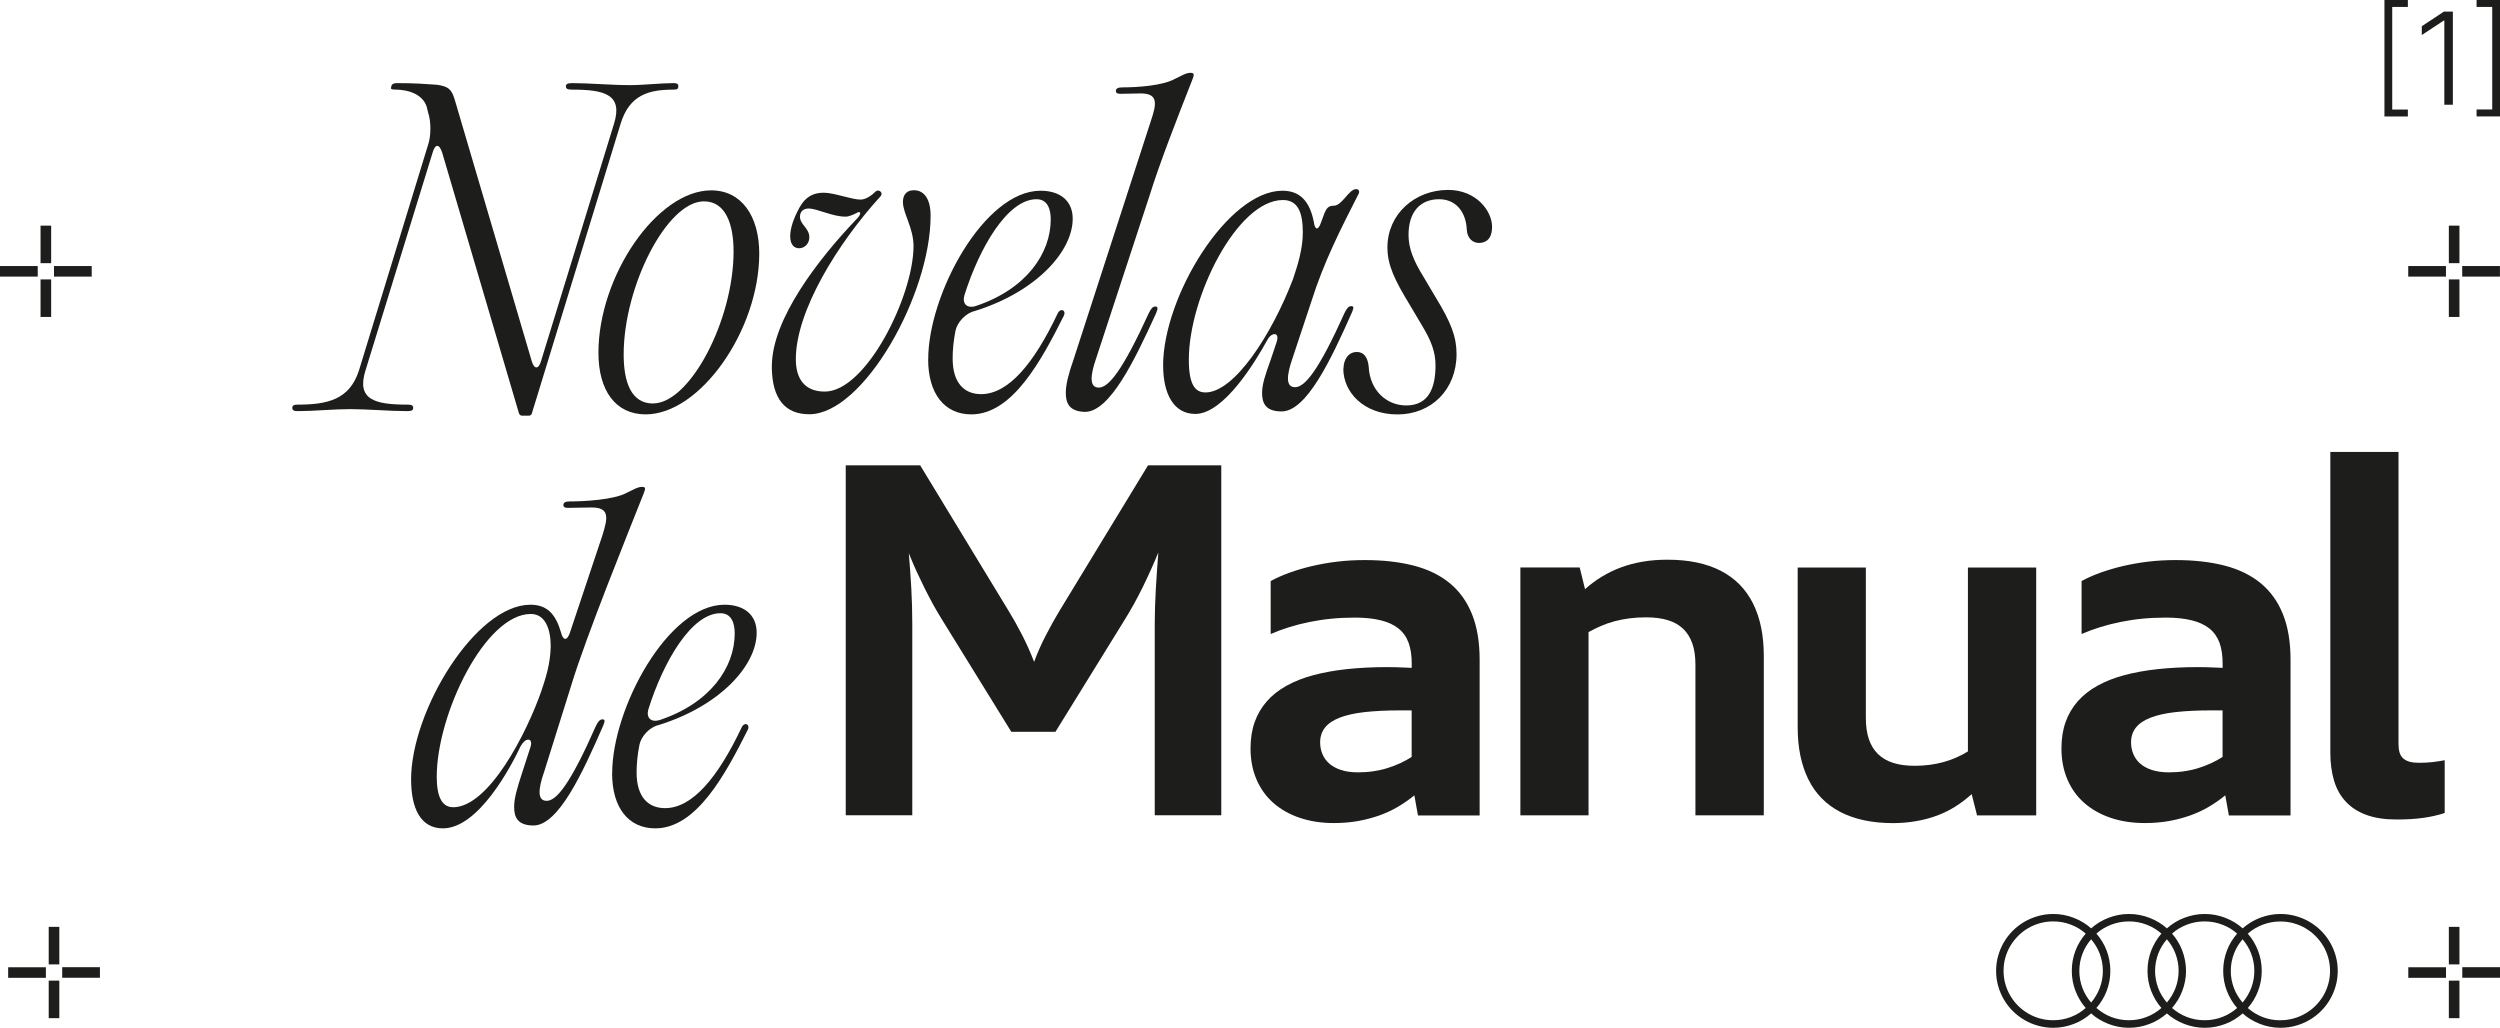 <svg width="180" height="74" viewBox="0 0 180 74" fill="none" xmlns="http://www.w3.org/2000/svg">
<g id="Capa_1" clip-path="url(#clip0_225_1000)">
<path id="Vector" d="M37.37 29.776L31.829 10.963C31.626 10.351 31.332 10.351 31.156 10.963L26.32 26.656C25.647 28.787 26.994 29.133 29.339 29.133C29.633 29.133 29.751 29.192 29.751 29.367C29.751 29.542 29.633 29.601 29.312 29.601C28.051 29.601 26.497 29.457 25.209 29.457C24.038 29.457 22.569 29.601 21.458 29.601C21.164 29.601 21.046 29.542 21.046 29.367C21.046 29.192 21.164 29.133 21.426 29.133C23.568 29.133 25.177 28.782 25.85 26.656L30.835 10.383C31.039 9.771 31.039 8.75 30.835 8.139L30.718 7.671C30.424 6.794 29.43 6.448 28.404 6.448C28.169 6.448 28.11 6.39 28.169 6.246C28.196 6.07 28.314 5.985 28.58 5.985C29.927 5.985 30.546 6.043 31.454 6.102C32.218 6.219 32.507 6.363 32.742 7.181L38.283 25.995C38.459 26.606 38.78 26.606 38.956 25.995L44.203 8.93C44.877 6.799 43.53 6.453 41.184 6.453C40.864 6.453 40.746 6.394 40.746 6.219C40.746 6.043 40.864 5.985 41.216 5.985C42.445 5.985 44 6.129 45.351 6.129C46.35 6.129 47.548 5.985 48.488 5.985C48.75 5.985 48.84 6.043 48.84 6.219C48.84 6.394 48.754 6.453 48.519 6.453C46.73 6.453 45.324 6.803 44.678 8.93L38.288 29.785C38.261 29.871 38.17 29.929 38.084 29.929H37.587C37.501 29.929 37.411 29.871 37.384 29.785L37.37 29.776Z" fill="#1D1D1B"/>
<path id="Vector_2" d="M43.087 25.401C43.087 19.861 47.308 13.706 51.208 13.706C53.378 13.706 54.666 15.545 54.666 18.256C54.666 23.769 50.413 29.835 46.486 29.835C44.316 29.835 43.087 28.113 43.087 25.401ZM47.014 29.048C49.681 29.048 52.817 23.04 52.817 18.112C52.817 16.098 52.23 14.497 50.68 14.497C48.013 14.497 44.904 20.621 44.904 25.523C44.904 27.537 45.46 29.052 47.014 29.052V29.048Z" fill="#1D1D1B"/>
<path id="Vector_3" d="M55.574 26.363C55.574 22.982 58.914 18.665 61.644 15.805C62.114 15.338 61.937 15.162 61.671 15.338C61.553 15.396 61.173 15.599 60.88 15.599C59.913 15.599 58.855 15.014 58.213 15.014C57.802 15.014 57.599 15.275 57.599 15.599C57.599 16.183 58.272 16.417 58.272 17.087C58.272 17.555 57.92 17.874 57.54 17.874C57.219 17.874 56.894 17.672 56.894 16.997C56.894 16.646 57.011 16.035 57.391 15.275C57.829 14.339 58.358 13.876 59.325 13.876C60.057 13.876 61.318 14.371 61.964 14.371C62.344 14.371 62.787 14.052 63.049 13.787C63.252 13.584 63.664 13.872 63.37 14.164C60.319 17.519 57.3 22.388 57.3 25.86C57.3 27.29 57.947 28.194 59.384 28.194C62.376 28.194 65.774 21.282 65.774 17.721C65.774 16.408 65.01 15.36 65.01 14.542C65.01 14.133 65.187 13.697 65.801 13.697C66.565 13.697 67.004 14.367 67.004 15.536C67.004 21.224 62.168 29.826 58.268 29.826C56.596 29.826 55.57 28.805 55.57 26.354L55.574 26.363Z" fill="#1D1D1B"/>
<path id="Vector_4" d="M66.832 25.864C66.832 21.197 70.849 13.732 74.921 13.732C76.3 13.732 77.235 14.434 77.235 15.747C77.235 18.108 74.596 21.026 70.171 22.397C69.525 22.541 68.911 23.216 68.793 23.827C68.648 24.556 68.59 25.226 68.59 25.81C68.59 27.591 69.439 28.378 70.641 28.378C72.607 28.378 74.451 26.161 76.15 22.573C76.354 22.137 76.797 22.339 76.589 22.748C74.975 25.959 72.897 29.835 69.936 29.835C68.002 29.835 66.827 28.346 66.827 25.869L66.832 25.864ZM70.23 22.042C73.922 20.819 75.653 18.22 75.653 15.801C75.653 15.1 75.45 14.344 74.627 14.344C72.544 14.344 70.524 17.815 69.439 21.255C69.263 21.867 69.616 22.218 70.23 22.042Z" fill="#1D1D1B"/>
<path id="Vector_5" d="M79.111 27.906C79.816 27.906 80.81 26.71 82.717 22.537C82.893 22.186 83.011 22.069 83.187 22.069C83.363 22.069 83.391 22.186 83.246 22.537C81.691 25.95 79.906 29.655 78.116 29.655C76.973 29.628 76.738 29.012 76.738 28.283C76.738 27.699 76.914 26.97 77.294 25.891L82.862 8.71C83.273 7.487 83.418 6.727 82.13 6.727L80.724 6.754C80.489 6.754 80.344 6.727 80.344 6.552C80.344 6.349 80.521 6.291 80.842 6.291C81.84 6.291 83.716 6.174 84.593 5.679C85.031 5.477 85.383 5.243 85.704 5.243C85.998 5.243 85.998 5.36 85.849 5.738C84.764 8.481 83.445 11.893 82.798 13.993L78.93 25.779C78.46 27.119 78.46 27.906 79.106 27.906H79.111Z" fill="#1D1D1B"/>
<path id="Vector_6" d="M83.743 26.332C83.743 21.345 88.402 13.732 92.334 13.732C93.622 13.732 94.3 14.519 94.589 15.949C94.675 16.592 94.91 16.619 95.118 16.008L95.321 15.455C95.498 14.987 95.642 14.812 96.026 14.812C96.641 14.812 97.111 13.616 97.64 13.616C97.843 13.616 97.934 13.791 97.784 14.025C96.555 16.444 95.321 18.836 94.413 21.723L93.066 25.779C92.596 27.119 92.596 27.879 93.243 27.879C93.948 27.879 94.942 26.683 96.817 22.51C96.994 22.159 97.111 22.042 97.287 22.042C97.464 22.042 97.491 22.128 97.346 22.478C95.823 25.918 94.065 29.623 92.275 29.623C91.105 29.623 90.87 29.012 90.87 28.283C90.87 27.672 91.105 26.97 91.484 25.923L91.923 24.61C92.04 24.259 91.95 24.057 91.778 24.057C91.575 24.057 91.367 24.232 91.222 24.524C90.431 25.954 88.145 29.803 86.061 29.803C84.48 29.803 83.747 28.315 83.747 26.332H83.743ZM86.793 28.256C88.877 28.256 91.57 24.084 93.098 20.091C93.45 19.043 93.803 17.905 93.803 16.736C93.803 15.248 93.423 14.402 92.366 14.402C89.085 14.402 85.596 21.372 85.596 25.896C85.596 27.676 86.034 28.256 86.798 28.256H86.793Z" fill="#1D1D1B"/>
<path id="Vector_7" d="M96.732 26.539C96.732 25.927 97.052 25.343 97.699 25.343C98.228 25.343 98.49 25.779 98.548 26.422C98.634 28.113 99.836 29.192 101.246 29.192C102.86 29.192 103.357 27.937 103.357 26.305C103.357 25.284 103.004 24.466 102.39 23.445L101.508 21.957C100.424 20.176 99.895 19.097 99.895 17.815C99.895 15.396 101.888 13.674 104.265 13.674C106.29 13.674 107.429 15.189 107.429 16.327C107.429 17.204 106.99 17.492 106.489 17.492C106.019 17.492 105.639 17.141 105.608 16.529C105.549 15.248 104.817 14.344 103.615 14.344C102.236 14.344 101.414 15.279 101.414 16.912C101.414 17.874 101.766 18.751 102.467 19.888L103.348 21.377C104.491 23.243 104.871 24.264 104.871 25.491C104.871 28.059 103.054 29.839 100.618 29.839C98.182 29.839 96.718 28.234 96.718 26.543L96.732 26.539Z" fill="#1D1D1B"/>
<path id="Vector_8" d="M29.597 56.14C29.597 51.153 34.256 43.54 38.188 43.54C39.39 43.54 40.005 44.21 40.389 45.523C40.534 46.135 40.827 46.166 41.035 45.55L43.381 38.522C43.761 37.299 43.91 36.539 42.617 36.539C42.002 36.539 41.329 36.566 40.918 36.566C40.715 36.566 40.565 36.539 40.565 36.364C40.565 36.161 40.742 36.103 41.062 36.103C42.03 36.103 44.199 35.986 45.107 35.491C45.546 35.289 45.898 35.055 46.219 35.055C46.513 35.055 46.481 35.172 46.337 35.55C45.252 38.293 42.201 45.816 41.148 49.287L39.182 55.56C38.712 56.9 38.712 57.66 39.359 57.66C40.064 57.66 41.058 56.463 42.906 52.264C43.083 51.913 43.2 51.796 43.376 51.796C43.553 51.796 43.58 51.881 43.435 52.232C41.939 55.672 40.213 59.409 38.423 59.436C37.253 59.436 37.018 58.824 37.018 58.096C37.018 57.484 37.221 56.783 37.574 55.703L38.188 53.806C38.306 53.455 38.215 53.253 38.044 53.253C37.84 53.253 37.664 53.428 37.488 53.721C36.814 55.15 34.469 59.642 31.888 59.642C30.275 59.642 29.601 58.186 29.601 56.144L29.597 56.14ZM32.616 58.123C35.196 58.123 37.922 52.785 38.979 49.75C39.273 48.873 39.625 47.825 39.652 46.539C39.652 45.316 39.273 44.206 38.215 44.206C34.934 44.206 31.445 51.409 31.445 55.933C31.445 57.421 31.857 58.118 32.616 58.118V58.123Z" fill="#1D1D1B"/>
<path id="Vector_9" d="M44.077 55.672C44.077 51.005 48.095 43.54 52.167 43.54C53.545 43.54 54.48 44.242 54.48 45.555C54.48 47.915 51.841 50.834 47.417 52.205C46.77 52.349 46.156 53.023 46.038 53.635C45.894 54.364 45.835 55.033 45.835 55.618C45.835 57.399 46.685 58.186 47.887 58.186C49.853 58.186 51.697 55.969 53.396 52.38C53.599 51.944 54.042 52.147 53.834 52.556C52.221 55.766 50.142 59.642 47.182 59.642C45.248 59.642 44.072 58.154 44.072 55.676L44.077 55.672ZM47.476 51.85C51.168 50.627 52.899 48.028 52.899 45.609C52.899 44.907 52.695 44.152 51.873 44.152C49.789 44.152 47.769 47.623 46.685 51.063C46.508 51.675 46.861 52.025 47.476 51.85Z" fill="#1D1D1B"/>
<path id="Vector_10" d="M171.68 8.382V0H173.366V0.499H172.24V7.887H173.366V8.386H171.68V8.382Z" fill="#1D1D1B"/>
<path id="Vector_11" d="M176.606 0.836V7.541H175.991V1.479H175.951L174.369 2.523V1.889L175.96 0.836H176.601H176.606Z" fill="#1D1D1B"/>
<path id="Vector_12" d="M180 0V8.382H178.314V7.882H179.44V0.499H178.314V0H180Z" fill="#1D1D1B"/>
<path id="Vector_13" d="M179.996 19.915V19.155H177.279V19.915H179.996Z" fill="#1D1D1B"/>
<path id="Vector_14" d="M176.109 19.915V19.155H173.393V19.915H176.109Z" fill="#1D1D1B"/>
<path id="Vector_15" d="M177.08 16.246H176.317V18.948H177.08V16.246Z" fill="#1D1D1B"/>
<path id="Vector_16" d="M177.08 20.118H176.317V22.82H177.08V20.118Z" fill="#1D1D1B"/>
<path id="Vector_17" d="M6.603 19.915V19.155H3.887V19.915H6.603Z" fill="#1D1D1B"/>
<path id="Vector_18" d="M2.716 19.915V19.155H-4.79221e-05V19.915H2.716Z" fill="#1D1D1B"/>
<path id="Vector_19" d="M3.683 16.246H2.919V18.948H3.683V16.246Z" fill="#1D1D1B"/>
<path id="Vector_20" d="M3.683 20.118H2.919V22.82H3.683V20.118Z" fill="#1D1D1B"/>
<path id="Vector_21" d="M7.195 70.398V69.638H4.479V70.398H7.195Z" fill="#1D1D1B"/>
<path id="Vector_22" d="M3.304 70.403V69.643H0.588V70.403H3.304Z" fill="#1D1D1B"/>
<path id="Vector_23" d="M4.271 66.734H3.507V69.436H4.271V66.734Z" fill="#1D1D1B"/>
<path id="Vector_24" d="M4.271 70.605H3.507V73.308H4.271V70.605Z" fill="#1D1D1B"/>
<path id="Vector_25" d="M180 70.398V69.638H177.284V70.398H180Z" fill="#1D1D1B"/>
<path id="Vector_26" d="M176.113 70.403V69.643H173.397V70.403H176.113Z" fill="#1D1D1B"/>
<path id="Vector_27" d="M177.08 66.734H176.317V69.436H177.08V66.734Z" fill="#1D1D1B"/>
<path id="Vector_28" d="M177.08 70.605H176.317V73.308H177.08V70.605Z" fill="#1D1D1B"/>
<path id="Vector_29" d="M153.291 74C153.029 74 152.771 73.978 152.523 73.928C152.274 73.879 152.035 73.811 151.804 73.721C151.574 73.631 151.357 73.523 151.144 73.397C150.936 73.272 150.742 73.128 150.561 72.966C150.38 73.128 150.186 73.267 149.978 73.397C149.77 73.528 149.549 73.636 149.318 73.721C149.088 73.811 148.848 73.879 148.6 73.928C148.351 73.978 148.094 74 147.836 74C147.456 74 147.095 73.951 146.742 73.852C146.39 73.753 146.065 73.618 145.757 73.438C145.45 73.258 145.174 73.047 144.926 72.799C144.677 72.552 144.46 72.273 144.284 71.972C144.103 71.666 143.968 71.343 143.868 70.992C143.769 70.646 143.719 70.281 143.719 69.904C143.719 69.526 143.769 69.162 143.868 68.815C143.968 68.469 144.103 68.141 144.284 67.835C144.465 67.529 144.677 67.255 144.926 67.008C145.174 66.76 145.454 66.545 145.757 66.369C146.065 66.189 146.39 66.055 146.742 65.956C147.095 65.857 147.456 65.807 147.836 65.807C148.098 65.807 148.351 65.83 148.6 65.879C148.848 65.929 149.088 65.996 149.318 66.086C149.549 66.176 149.766 66.284 149.978 66.41C150.191 66.536 150.38 66.68 150.561 66.841C150.742 66.684 150.936 66.54 151.144 66.41C151.352 66.284 151.574 66.171 151.804 66.086C152.035 65.996 152.274 65.929 152.523 65.879C152.771 65.83 153.029 65.807 153.291 65.807C153.553 65.807 153.806 65.83 154.055 65.879C154.303 65.929 154.543 65.996 154.773 66.086C155.004 66.176 155.221 66.284 155.433 66.41C155.641 66.536 155.835 66.68 156.016 66.841C156.197 66.684 156.391 66.54 156.599 66.41C156.807 66.279 157.028 66.171 157.259 66.086C157.489 65.996 157.729 65.929 157.977 65.879C158.226 65.83 158.484 65.807 158.746 65.807C159.008 65.807 159.261 65.83 159.509 65.879C159.758 65.929 159.998 65.996 160.228 66.086C160.459 66.176 160.675 66.284 160.888 66.41C161.1 66.536 161.29 66.68 161.471 66.841C161.652 66.684 161.846 66.54 162.054 66.41C162.262 66.284 162.483 66.171 162.714 66.086C162.944 65.996 163.184 65.929 163.432 65.879C163.681 65.83 163.938 65.807 164.201 65.807C164.58 65.807 164.942 65.857 165.294 65.956C165.647 66.055 165.972 66.189 166.279 66.369C166.587 66.549 166.862 66.76 167.111 67.008C167.36 67.255 167.576 67.534 167.753 67.835C167.934 68.141 168.069 68.465 168.169 68.815C168.268 69.166 168.318 69.526 168.318 69.904C168.318 70.281 168.268 70.641 168.169 70.992C168.069 71.343 167.934 71.666 167.753 71.972C167.572 72.278 167.36 72.552 167.111 72.799C166.862 73.047 166.582 73.263 166.279 73.438C165.972 73.618 165.647 73.753 165.294 73.852C164.942 73.951 164.58 74 164.201 74C163.938 74 163.681 73.978 163.432 73.928C163.184 73.879 162.944 73.811 162.714 73.721C162.483 73.631 162.266 73.523 162.054 73.397C161.846 73.272 161.652 73.128 161.471 72.966C161.29 73.128 161.096 73.267 160.888 73.397C160.68 73.528 160.459 73.636 160.228 73.721C159.998 73.811 159.758 73.879 159.509 73.928C159.261 73.978 159.003 74 158.746 74C158.488 74 158.226 73.978 157.977 73.928C157.729 73.879 157.489 73.811 157.259 73.721C157.028 73.631 156.811 73.523 156.599 73.397C156.387 73.272 156.197 73.128 156.016 72.966C155.835 73.128 155.641 73.267 155.433 73.397C155.225 73.523 155.004 73.636 154.773 73.721C154.543 73.811 154.303 73.879 154.055 73.928C153.806 73.978 153.549 74 153.291 74ZM147.836 73.456C148.062 73.456 148.279 73.438 148.491 73.397C148.704 73.357 148.912 73.299 149.106 73.222C149.3 73.146 149.49 73.056 149.671 72.943C149.852 72.835 150.019 72.714 150.173 72.575C150.014 72.395 149.874 72.206 149.752 71.999C149.63 71.792 149.522 71.576 149.436 71.352C149.35 71.127 149.282 70.893 149.237 70.65C149.192 70.407 149.169 70.155 149.169 69.899C149.169 69.643 149.192 69.395 149.237 69.148C149.282 68.901 149.35 68.672 149.436 68.442C149.522 68.217 149.626 68.002 149.752 67.795C149.879 67.588 150.019 67.399 150.173 67.219C150.014 67.08 149.847 66.958 149.671 66.85C149.49 66.743 149.305 66.648 149.106 66.576C148.907 66.5 148.704 66.441 148.491 66.401C148.279 66.36 148.058 66.342 147.832 66.342C147.502 66.342 147.185 66.383 146.883 66.468C146.58 66.554 146.295 66.671 146.028 66.828C145.762 66.981 145.522 67.165 145.305 67.385C145.088 67.606 144.903 67.84 144.745 68.105C144.587 68.37 144.469 68.654 144.383 68.955C144.297 69.256 144.257 69.571 144.257 69.899C144.257 70.227 144.297 70.542 144.383 70.843C144.469 71.145 144.587 71.428 144.745 71.693C144.903 71.959 145.084 72.197 145.301 72.413C145.518 72.629 145.757 72.813 146.024 72.97C146.29 73.128 146.571 73.245 146.878 73.33C147.181 73.415 147.497 73.456 147.827 73.456H147.836ZM151.406 69.904C151.406 69.688 151.388 69.472 151.348 69.265C151.311 69.058 151.253 68.86 151.18 68.667C151.108 68.474 151.018 68.289 150.914 68.118C150.81 67.943 150.692 67.781 150.561 67.628C150.43 67.781 150.308 67.948 150.204 68.118C150.1 68.294 150.01 68.478 149.938 68.667C149.865 68.86 149.811 69.058 149.77 69.265C149.734 69.472 149.712 69.683 149.712 69.904C149.712 70.124 149.73 70.335 149.77 70.542C149.811 70.749 149.865 70.951 149.938 71.14C150.01 71.334 150.1 71.518 150.204 71.689C150.308 71.864 150.426 72.026 150.561 72.183C150.692 72.031 150.81 71.864 150.914 71.689C151.018 71.513 151.108 71.329 151.18 71.14C151.253 70.951 151.311 70.749 151.348 70.542C151.388 70.335 151.406 70.124 151.406 69.904ZM153.286 73.456C153.512 73.456 153.729 73.438 153.942 73.397C154.154 73.357 154.362 73.299 154.556 73.222C154.751 73.146 154.94 73.056 155.121 72.943C155.302 72.835 155.469 72.714 155.623 72.575C155.465 72.395 155.325 72.206 155.203 71.999C155.081 71.792 154.972 71.576 154.886 71.352C154.8 71.127 154.733 70.893 154.687 70.65C154.642 70.407 154.62 70.155 154.62 69.899C154.62 69.643 154.642 69.395 154.687 69.148C154.733 68.901 154.8 68.672 154.886 68.442C154.972 68.217 155.081 68.002 155.203 67.795C155.325 67.588 155.469 67.399 155.623 67.219C155.465 67.08 155.297 66.958 155.121 66.85C154.94 66.743 154.755 66.648 154.556 66.576C154.357 66.5 154.154 66.441 153.942 66.401C153.729 66.36 153.508 66.342 153.286 66.342C153.065 66.342 152.843 66.36 152.627 66.401C152.414 66.441 152.206 66.5 152.007 66.576C151.809 66.653 151.623 66.743 151.443 66.85C151.262 66.958 151.095 67.08 150.941 67.219C151.099 67.399 151.239 67.588 151.361 67.795C151.488 68.002 151.592 68.213 151.678 68.442C151.763 68.672 151.831 68.901 151.876 69.148C151.922 69.391 151.944 69.643 151.944 69.899C151.944 70.155 151.922 70.407 151.876 70.65C151.831 70.893 151.763 71.127 151.678 71.352C151.592 71.576 151.488 71.792 151.361 71.999C151.235 72.206 151.095 72.395 150.941 72.575C151.099 72.71 151.266 72.835 151.443 72.943C151.623 73.051 151.809 73.146 152.007 73.222C152.206 73.299 152.41 73.357 152.627 73.397C152.839 73.438 153.06 73.456 153.286 73.456ZM155.166 69.904C155.166 70.12 155.185 70.335 155.225 70.542C155.261 70.749 155.32 70.951 155.392 71.14C155.465 71.334 155.551 71.518 155.659 71.689C155.763 71.864 155.88 72.026 156.016 72.183C156.147 72.031 156.265 71.864 156.369 71.689C156.473 71.513 156.563 71.329 156.635 71.14C156.708 70.947 156.766 70.749 156.802 70.542C156.839 70.335 156.861 70.124 156.861 69.904C156.861 69.683 156.843 69.472 156.802 69.265C156.762 69.058 156.708 68.86 156.635 68.667C156.563 68.474 156.473 68.289 156.369 68.118C156.265 67.943 156.147 67.781 156.016 67.628C155.885 67.781 155.763 67.948 155.659 68.118C155.555 68.294 155.465 68.478 155.392 68.667C155.32 68.86 155.266 69.058 155.225 69.265C155.185 69.472 155.166 69.683 155.166 69.904ZM158.737 73.456C158.963 73.456 159.18 73.438 159.392 73.397C159.604 73.357 159.808 73.299 160.007 73.222C160.205 73.146 160.391 73.056 160.572 72.943C160.752 72.835 160.92 72.714 161.073 72.575C160.915 72.395 160.775 72.206 160.653 71.999C160.531 71.792 160.422 71.576 160.337 71.352C160.251 71.127 160.183 70.893 160.138 70.65C160.092 70.407 160.07 70.155 160.07 69.899C160.07 69.643 160.092 69.395 160.138 69.148C160.183 68.901 160.251 68.672 160.337 68.442C160.422 68.213 160.526 68.002 160.653 67.795C160.779 67.588 160.92 67.399 161.073 67.219C160.92 67.08 160.748 66.958 160.572 66.85C160.391 66.743 160.205 66.648 160.007 66.576C159.808 66.5 159.604 66.441 159.392 66.401C159.18 66.36 158.958 66.342 158.732 66.342C158.506 66.342 158.289 66.36 158.072 66.401C157.855 66.441 157.652 66.5 157.453 66.576C157.254 66.653 157.069 66.743 156.888 66.85C156.708 66.958 156.54 67.08 156.387 67.219C156.545 67.399 156.685 67.588 156.807 67.795C156.933 68.002 157.037 68.213 157.123 68.442C157.209 68.672 157.277 68.901 157.322 69.148C157.367 69.395 157.394 69.643 157.394 69.899C157.394 70.155 157.372 70.407 157.322 70.65C157.277 70.893 157.209 71.127 157.123 71.352C157.037 71.576 156.933 71.792 156.807 71.999C156.68 72.206 156.54 72.395 156.387 72.575C156.545 72.71 156.712 72.835 156.888 72.943C157.069 73.051 157.254 73.146 157.453 73.222C157.652 73.299 157.855 73.357 158.072 73.397C158.285 73.438 158.506 73.456 158.732 73.456H158.737ZM160.617 69.904C160.617 70.12 160.635 70.335 160.675 70.542C160.716 70.749 160.77 70.951 160.843 71.14C160.915 71.334 161.005 71.518 161.109 71.689C161.213 71.864 161.331 72.026 161.466 72.183C161.597 72.031 161.715 71.864 161.819 71.689C161.923 71.513 162.013 71.329 162.086 71.14C162.158 70.951 162.217 70.749 162.253 70.542C162.293 70.335 162.311 70.124 162.311 69.904C162.311 69.683 162.293 69.472 162.253 69.265C162.217 69.058 162.158 68.86 162.086 68.667C162.013 68.474 161.923 68.289 161.819 68.118C161.715 67.943 161.597 67.781 161.466 67.628C161.335 67.781 161.213 67.948 161.109 68.118C161.005 68.294 160.915 68.478 160.843 68.667C160.77 68.86 160.716 69.058 160.675 69.265C160.639 69.472 160.617 69.683 160.617 69.904ZM164.187 73.456C164.517 73.456 164.833 73.415 165.136 73.33C165.439 73.245 165.724 73.128 165.99 72.97C166.257 72.817 166.496 72.633 166.713 72.417C166.93 72.201 167.116 71.963 167.274 71.698C167.432 71.433 167.549 71.154 167.635 70.848C167.721 70.547 167.762 70.232 167.762 69.904C167.762 69.575 167.721 69.261 167.635 68.959C167.549 68.658 167.432 68.375 167.274 68.109C167.116 67.844 166.93 67.606 166.713 67.39C166.496 67.174 166.257 66.99 165.99 66.832C165.724 66.675 165.439 66.558 165.136 66.473C164.833 66.387 164.517 66.347 164.187 66.347C163.961 66.347 163.744 66.365 163.527 66.405C163.315 66.446 163.107 66.504 162.908 66.581C162.709 66.657 162.524 66.747 162.343 66.855C162.162 66.963 161.995 67.084 161.841 67.224C162 67.403 162.14 67.592 162.262 67.799C162.384 68.006 162.492 68.217 162.578 68.447C162.664 68.676 162.732 68.905 162.777 69.153C162.822 69.395 162.845 69.647 162.845 69.904C162.845 70.16 162.822 70.412 162.777 70.654C162.732 70.897 162.664 71.131 162.578 71.356C162.492 71.581 162.388 71.797 162.262 72.004C162.135 72.21 161.995 72.399 161.841 72.579C162 72.714 162.167 72.84 162.343 72.948C162.524 73.056 162.709 73.15 162.908 73.227C163.107 73.303 163.31 73.362 163.527 73.402C163.74 73.442 163.961 73.46 164.187 73.46V73.456Z" fill="#1D1D1B"/>
<path id="Vector_30" d="M83.142 58.698V44.903C83.142 44.12 83.169 43.293 83.219 42.412C83.269 41.535 83.332 40.658 83.4 39.777C83.043 40.653 82.658 41.499 82.256 42.317C81.854 43.131 81.429 43.895 80.986 44.61L75.992 52.691H72.815L67.821 44.606C67.6 44.255 67.383 43.886 67.175 43.504C66.967 43.122 66.764 42.735 66.57 42.344C66.375 41.953 66.185 41.557 66 41.157C65.819 40.757 65.63 40.316 65.435 39.835C65.507 40.716 65.571 41.575 65.616 42.403C65.661 43.23 65.684 44.057 65.684 44.885V58.698H60.893V33.504H66.253L72.621 43.985C72.951 44.525 73.276 45.1 73.593 45.721C73.913 46.342 74.198 46.985 74.456 47.655C74.695 47.003 74.98 46.36 75.31 45.726C75.64 45.092 75.965 44.507 76.291 43.967L82.658 33.504H87.932V58.698H83.133H83.142Z" fill="#1D1D1B"/>
<path id="Vector_31" d="M102.091 58.698L101.834 57.264C101.468 57.565 101.079 57.835 100.663 58.082C100.247 58.329 99.796 58.536 99.312 58.712C98.828 58.883 98.318 59.017 97.775 59.116C97.233 59.211 96.659 59.26 96.044 59.26C95.145 59.26 94.323 59.134 93.582 58.883C92.84 58.631 92.203 58.271 91.679 57.808C91.155 57.345 90.748 56.778 90.463 56.108C90.178 55.438 90.038 54.696 90.038 53.882C90.038 53.181 90.138 52.547 90.337 51.989C90.535 51.427 90.829 50.933 91.213 50.492C91.597 50.056 92.072 49.683 92.632 49.372C93.193 49.062 93.835 48.806 94.562 48.612C95.29 48.419 96.094 48.271 96.98 48.176C97.866 48.082 98.824 48.032 99.854 48.032C100.089 48.032 100.311 48.032 100.528 48.041C100.745 48.046 100.943 48.055 101.124 48.064C101.305 48.073 101.481 48.077 101.644 48.086V47.772C101.644 47.182 101.567 46.679 101.413 46.265C101.26 45.852 101.016 45.51 100.681 45.244C100.347 44.979 99.922 44.786 99.407 44.66C98.892 44.534 98.277 44.467 97.567 44.467C96.975 44.467 96.406 44.493 95.855 44.547C95.303 44.601 94.775 44.682 94.268 44.786C93.758 44.889 93.274 45.015 92.813 45.159C92.352 45.303 91.909 45.465 91.489 45.649V41.836C91.891 41.616 92.348 41.413 92.845 41.233C93.347 41.054 93.884 40.892 94.463 40.757C95.041 40.622 95.647 40.514 96.284 40.438C96.921 40.361 97.581 40.325 98.263 40.325C99.588 40.325 100.767 40.46 101.793 40.725C102.819 40.991 103.682 41.413 104.383 41.989C105.083 42.565 105.616 43.306 105.982 44.215C106.349 45.123 106.534 46.22 106.534 47.506V58.712H102.087L102.091 58.698ZM101.639 51.148H100.83C99.845 51.148 98.991 51.189 98.263 51.27C97.536 51.351 96.939 51.486 96.46 51.67C95.986 51.854 95.629 52.093 95.398 52.389C95.163 52.686 95.05 53.041 95.05 53.46C95.05 53.747 95.105 54.026 95.213 54.287C95.321 54.548 95.484 54.782 95.706 54.975C95.927 55.168 96.207 55.326 96.551 55.438C96.894 55.551 97.305 55.609 97.775 55.609C98.169 55.609 98.544 55.582 98.901 55.528C99.258 55.474 99.601 55.398 99.922 55.294C100.243 55.191 100.546 55.074 100.83 54.944C101.115 54.813 101.386 54.66 101.639 54.498V51.153V51.148Z" fill="#1D1D1B"/>
<path id="Vector_32" d="M122.071 58.698V47.861C122.071 47.272 121.999 46.764 121.85 46.337C121.701 45.91 121.479 45.555 121.19 45.276C120.896 44.997 120.53 44.786 120.083 44.651C119.64 44.516 119.12 44.449 118.528 44.449C118.108 44.449 117.706 44.471 117.331 44.52C116.951 44.57 116.589 44.637 116.241 44.732C115.894 44.826 115.568 44.939 115.261 45.074C114.953 45.209 114.66 45.352 114.375 45.51V58.703H109.467V40.856H113.738L114.122 42.421C114.502 42.079 114.908 41.778 115.338 41.517C115.767 41.256 116.228 41.031 116.716 40.851C117.204 40.671 117.728 40.532 118.284 40.438C118.84 40.343 119.432 40.298 120.065 40.298C120.829 40.298 121.529 40.366 122.175 40.501C122.817 40.636 123.396 40.838 123.906 41.103C124.417 41.368 124.869 41.697 125.253 42.088C125.637 42.479 125.958 42.933 126.216 43.446C126.473 43.958 126.668 44.534 126.799 45.168C126.93 45.797 126.993 46.486 126.993 47.227V58.703H122.076L122.071 58.698Z" fill="#1D1D1B"/>
<path id="Vector_33" d="M142.345 58.698L141.961 57.178C141.595 57.507 141.211 57.799 140.804 58.06C140.397 58.316 139.959 58.536 139.493 58.712C139.028 58.887 138.531 59.022 137.997 59.116C137.469 59.211 136.908 59.26 136.316 59.265C135.562 59.265 134.861 59.197 134.224 59.062C133.587 58.928 133.013 58.725 132.502 58.46C131.991 58.195 131.544 57.866 131.16 57.475C130.776 57.084 130.455 56.63 130.202 56.113C129.944 55.596 129.754 55.02 129.623 54.391C129.492 53.761 129.433 53.078 129.433 52.336V40.86H134.341V51.697C134.341 52.282 134.414 52.785 134.558 53.217C134.703 53.648 134.924 54.008 135.218 54.296C135.516 54.584 135.882 54.795 136.33 54.934C136.777 55.074 137.288 55.137 137.875 55.137C138.242 55.137 138.594 55.114 138.933 55.069C139.276 55.025 139.606 54.957 139.923 54.872C140.239 54.786 140.546 54.678 140.84 54.548C141.134 54.422 141.414 54.273 141.69 54.103V40.86H146.607V58.707H142.336L142.345 58.698Z" fill="#1D1D1B"/>
<path id="Vector_34" d="M160.477 58.698L160.219 57.264C159.853 57.565 159.464 57.835 159.048 58.082C158.633 58.329 158.181 58.536 157.697 58.712C157.214 58.883 156.703 59.017 156.161 59.116C155.618 59.211 155.044 59.26 154.43 59.26C153.53 59.26 152.708 59.134 151.967 58.883C151.226 58.631 150.588 58.271 150.064 57.808C149.535 57.345 149.133 56.778 148.848 56.108C148.564 55.438 148.424 54.696 148.424 53.882C148.424 53.181 148.523 52.547 148.722 51.989C148.921 51.427 149.214 50.933 149.599 50.492C149.983 50.056 150.457 49.683 151.018 49.372C151.578 49.062 152.22 48.806 152.947 48.612C153.675 48.419 154.479 48.271 155.365 48.176C156.251 48.082 157.209 48.032 158.24 48.032C158.475 48.032 158.696 48.032 158.913 48.041C159.13 48.046 159.329 48.055 159.509 48.064C159.69 48.073 159.866 48.077 160.029 48.086V47.772C160.029 47.182 159.952 46.679 159.799 46.265C159.645 45.852 159.401 45.51 159.067 45.244C158.732 44.979 158.307 44.786 157.792 44.66C157.277 44.534 156.662 44.467 155.953 44.467C155.361 44.467 154.791 44.493 154.24 44.547C153.689 44.601 153.16 44.682 152.654 44.786C152.143 44.889 151.659 45.015 151.198 45.159C150.737 45.303 150.295 45.465 149.874 45.649V41.836C150.277 41.616 150.733 41.413 151.23 41.233C151.732 41.054 152.27 40.892 152.848 40.757C153.426 40.622 154.032 40.514 154.669 40.438C155.306 40.361 155.966 40.325 156.649 40.325C157.973 40.325 159.152 40.46 160.178 40.725C161.204 40.991 162.067 41.413 162.768 41.989C163.468 42.565 164.002 43.306 164.368 44.215C164.734 45.123 164.919 46.22 164.919 47.506V58.712H160.472L160.477 58.698ZM160.025 51.148H159.216C158.23 51.148 157.376 51.189 156.649 51.27C155.921 51.351 155.325 51.486 154.846 51.67C154.371 51.854 154.014 52.093 153.783 52.389C153.548 52.686 153.436 53.041 153.436 53.46C153.436 53.747 153.49 54.026 153.598 54.287C153.707 54.552 153.869 54.782 154.091 54.975C154.308 55.168 154.592 55.326 154.936 55.438C155.279 55.551 155.691 55.609 156.161 55.609C156.554 55.609 156.929 55.582 157.286 55.528C157.643 55.474 157.986 55.398 158.307 55.294C158.628 55.191 158.931 55.074 159.216 54.944C159.5 54.813 159.772 54.66 160.025 54.498V51.153V51.148Z" fill="#1D1D1B"/>
<path id="Vector_35" d="M176.014 58.536C175.801 58.608 175.566 58.676 175.304 58.734C175.042 58.793 174.767 58.847 174.473 58.887C174.179 58.928 173.872 58.959 173.546 58.977C173.221 58.995 172.886 59.004 172.548 59.004C171.707 59.004 170.984 58.896 170.387 58.676C169.791 58.46 169.298 58.145 168.909 57.731C168.521 57.318 168.236 56.819 168.055 56.221C167.875 55.623 167.784 54.944 167.784 54.188V32.537H172.692V53.545C172.692 53.783 172.715 53.99 172.764 54.166C172.814 54.341 172.9 54.485 173.022 54.597C173.144 54.71 173.302 54.791 173.492 54.845C173.682 54.899 173.921 54.921 174.215 54.921C174.527 54.921 174.834 54.903 175.133 54.872C175.431 54.836 175.725 54.791 176.018 54.737V58.541L176.014 58.536Z" fill="#1D1D1B"/>
</g>
<defs>
<clipPath id="clip0_225_1000">
<rect width="180" height="74" fill="white"/>
</clipPath>
</defs>
</svg>
